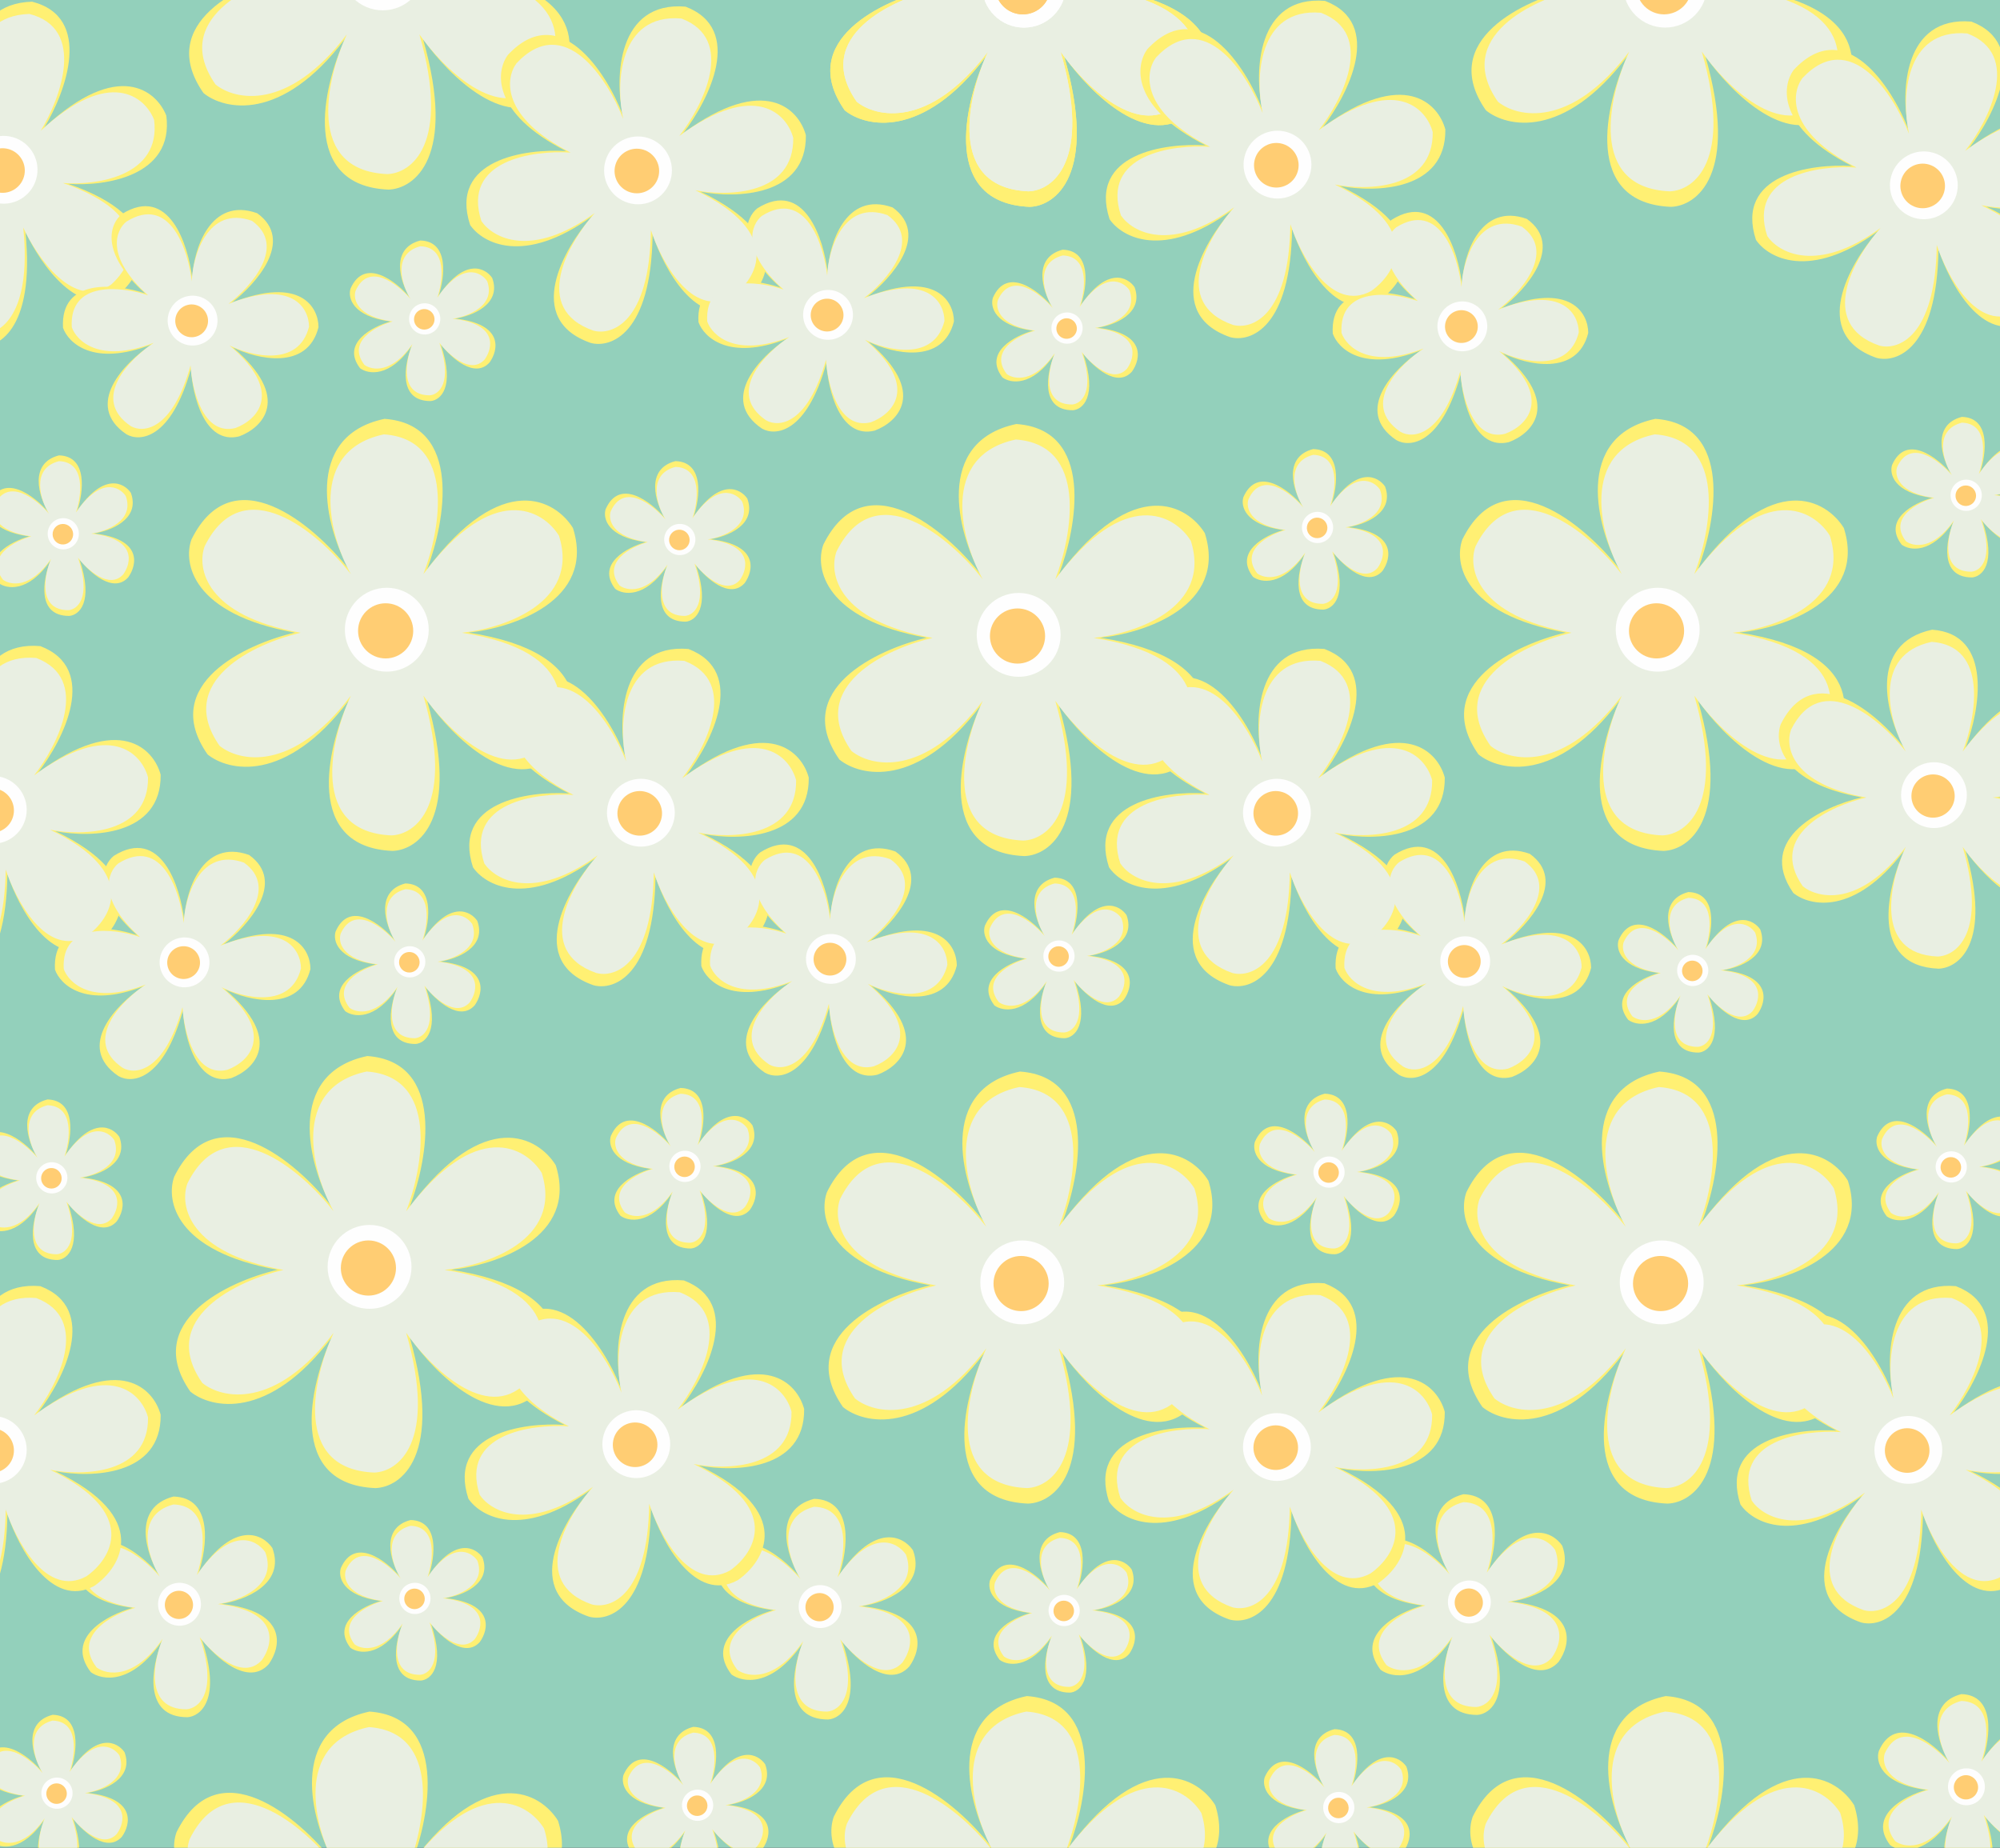 <svg xmlns="http://www.w3.org/2000/svg" width="3481" height="3216" fill="none" viewBox="0 0 3481 3216"><rect x="0" y="0" width="3481" height="3216" fill="#333333" stroke="none"/><g clip-path="url(#a)"><path fill="#93D0BB" d="M0 0h3481v3216H0z"/><path fill="#FFF073" d="M731.52 418.62c-53.04 13.72-34.73 72.61-18.66 98.47-24.12-27.98-78.44-70.1-102.77-14.74-4.77 15.37 2.48 48.33 69.66 57.22-31.65 8.88-86.55 37.6-52.97 81.4 13.88 10.3 51.29 16.9 89.9-39.1-12.96 32.14-24.57 96.36 32.66 96.17 16.59-1.25 43.4-22.68 17.92-98.44 17.41 22.56 58.77 60.4 84.88 31.2 15.42-21.57 25-67.01-60.09-76.3 28.63-4.26 81.63-24.4 64.63-70.73-11.97-17.6-47.38-36.02-93.25 31.04 10.5-31.53 18.83-94.9-31.91-96.2m444 384.01c-53.04 13.72-34.73 72.61-18.66 98.47-24.12-27.98-78.44-70.1-102.77-14.74-4.77 15.37 2.48 48.33 69.66 57.22-31.65 8.88-86.55 37.6-52.97 81.39 13.88 10.31 51.29 16.92 89.9-39.08-12.96 32.13-24.57 96.35 32.66 96.16 16.59-1.25 43.39-22.68 17.92-98.44 17.41 22.56 58.77 60.4 84.88 31.2 15.42-21.57 24.99-67.01-60.09-76.3 28.63-4.26 81.63-24.4 64.63-70.73-11.97-17.6-47.38-36.02-93.25 31.04 10.51-31.53 18.83-94.9-31.91-96.2m674-367.99c-53.04 13.72-34.73 72.61-18.66 98.47-24.12-27.98-78.44-70.1-102.77-14.74-4.77 15.37 2.48 48.33 69.66 57.22-31.65 8.88-86.55 37.6-52.97 81.4 13.88 10.3 51.29 16.9 89.9-39.1-12.96 32.14-24.57 96.36 32.66 96.17 16.59-1.25 43.39-22.68 17.92-98.44 17.41 22.56 58.77 60.4 84.88 31.2 15.42-21.57 24.99-67.01-60.09-76.3 28.63-4.26 81.63-24.4 64.63-70.73-11.97-17.6-47.38-36.02-93.25 31.04 10.51-31.53 18.83-94.9-31.91-96.2m436 347.01c-53.04 13.72-34.73 72.61-18.66 98.47-24.12-27.98-78.44-70.1-102.77-14.74-4.77 15.37 2.48 48.33 69.66 57.22-31.65 8.88-86.55 37.6-52.97 81.39 13.88 10.31 51.29 16.92 89.9-39.08-12.96 32.13-24.57 96.35 32.66 96.16 16.59-1.25 43.39-22.68 17.92-98.44 17.41 22.56 58.77 60.4 84.88 31.2 15.42-21.57 24.99-67.01-60.09-76.3 28.63-4.26 81.63-24.4 64.63-70.73-11.97-17.6-47.38-36.02-93.25 31.04 10.51-31.53 18.83-94.9-31.91-96.2m-1580 756.01c-53.04 13.72-34.73 72.61-18.66 98.47-24.12-27.98-78.44-70.1-102.77-14.74-4.77 15.37 2.48 48.33 69.66 57.22-31.65 8.88-86.55 37.59-52.97 81.39 13.88 10.31 51.29 16.92 89.9-39.08-12.96 32.13-24.57 96.35 32.66 96.16 16.59-1.25 43.4-22.68 17.92-98.44 17.41 22.56 58.77 60.4 84.88 31.2 15.42-21.57 25-67.01-60.09-76.29 28.63-4.27 81.63-24.4 64.63-70.74-11.97-17.59-47.38-36.02-93.25 31.04 10.5-31.53 18.83-94.9-31.91-96.19m479 356c-53.04 13.72-34.73 72.61-18.66 98.47-24.12-27.98-78.44-70.1-102.77-14.74-4.77 15.37 2.48 48.33 69.66 57.22-31.65 8.88-86.55 37.59-52.97 81.39 13.88 10.31 51.29 16.92 89.9-39.08-12.96 32.13-24.57 96.35 32.66 96.16 16.59-1.25 43.39-22.68 17.92-98.44 17.41 22.56 58.77 60.4 84.88 31.2 15.42-21.57 24.99-67.01-60.09-76.29 28.63-4.27 81.63-24.4 64.63-70.74-11.97-17.59-47.38-36.02-93.25 31.04 10.51-31.53 18.83-94.9-31.91-96.19m651-366c-53.04 13.72-34.73 72.61-18.66 98.47-24.12-27.98-78.44-70.1-102.77-14.74-4.77 15.37 2.48 48.33 69.66 57.22-31.65 8.88-86.55 37.59-52.97 81.39 13.88 10.31 51.29 16.92 89.9-39.08-12.96 32.13-24.57 96.35 32.66 96.16 16.59-1.25 43.39-22.68 17.92-98.44 17.41 22.56 58.77 60.4 84.88 31.2 15.42-21.57 24.99-67.01-60.09-76.29 28.63-4.27 81.63-24.4 64.63-70.74-11.97-17.59-47.38-36.02-93.25 31.04 10.51-31.53 18.83-94.9-31.91-96.19m470 376c-53.04 13.72-34.73 72.61-18.66 98.47-24.12-27.98-78.44-70.1-102.77-14.74-4.77 15.37 2.48 48.33 69.66 57.22-31.65 8.88-86.55 37.59-52.97 81.39 13.88 10.31 51.29 16.92 89.9-39.08-12.96 32.13-24.57 96.35 32.66 96.16 16.59-1.25 43.39-22.68 17.92-98.44 17.41 22.56 58.77 60.4 84.88 31.2 15.42-21.57 24.99-67.01-60.09-76.29 28.63-4.27 81.63-24.4 64.63-70.74-11.97-17.59-47.38-36.02-93.25 31.04 10.51-31.53 18.83-94.9-31.91-96.19m633-351c-53.04 13.72-34.73 72.61-18.66 98.47-24.12-27.98-78.44-70.1-102.77-14.74-4.77 15.37 2.48 48.33 69.66 57.22-31.65 8.88-86.55 37.59-52.97 81.39 13.88 10.31 51.29 16.92 89.9-39.08-12.96 32.13-24.57 96.35 32.66 96.16 16.59-1.25 43.39-22.68 17.92-98.44 17.41 22.56 58.77 60.4 84.88 31.2 15.42-21.57 24.99-67.01-60.09-76.29 28.63-4.27 81.63-24.4 64.63-70.74-11.97-17.59-47.38-36.02-93.25 31.04 10.51-31.53 18.83-94.9-31.91-96.19m476-827c-53.04 13.72-34.73 72.61-18.66 98.47-24.12-27.98-78.44-70.1-102.77-14.74-4.77 15.37 2.48 48.33 69.66 57.22-31.65 8.88-86.55 37.6-52.97 81.4 13.88 10.3 51.29 16.9 89.9-39.1-12.96 32.14-24.57 96.36 32.66 96.17 16.59-1.25 43.39-22.68 17.92-98.44 17.41 22.56 58.77 60.4 84.88 31.2 15.42-21.57 24.99-67.01-60.09-76.3 28.63-4.26 81.63-24.4 64.63-70.73-11.97-17.6-47.38-36.02-93.25 31.04 10.51-31.53 18.83-94.9-31.91-96.2m-26 1169.01c-53.04 13.72-34.73 72.61-18.66 98.47-24.12-27.98-78.44-70.1-102.77-14.74-4.77 15.37 2.48 48.33 69.66 57.22-31.65 8.88-86.55 37.59-52.97 81.39 13.88 10.31 51.29 16.92 89.9-39.08-12.96 32.13-24.57 96.35 32.66 96.16 16.59-1.25 43.39-22.68 17.92-98.44 17.41 22.56 58.77 60.4 84.88 31.2 15.42-21.57 24.99-67.01-60.09-76.29 28.63-4.27 81.63-24.4 64.63-70.74-11.97-17.59-47.38-36.02-93.25 31.04 10.51-31.53 18.83-94.9-31.91-96.19m-3306 19c-53.04 13.72-34.73 72.61-18.66 98.47-24.12-27.98-78.44-70.1-102.77-14.74-4.77 15.37 2.48 48.33 69.66 57.22-31.65 8.88-86.55 37.59-52.97 81.39 13.88 10.31 51.29 16.92 89.9-39.08-12.96 32.13-24.57 96.35 32.66 96.16 16.59-1.25 43.4-22.68 17.92-98.44 17.41 22.56 58.77 60.4 84.87 31.2 15.43-21.57 25-67.01-60.08-76.29 28.63-4.27 81.63-24.4 64.63-70.74-11.97-17.59-47.38-36.02-93.25 31.04 10.5-31.53 18.83-94.9-31.91-96.19m20-1121c-53.04 13.72-34.73 72.61-18.66 98.47-24.12-27.98-78.44-70.1-102.77-14.74-4.77 15.37 2.48 48.33 69.66 57.22-31.65 8.88-86.55 37.6-52.97 81.39 13.88 10.31 51.29 16.92 89.9-39.08-12.96 32.13-24.57 96.35 32.66 96.16 16.59-1.25 43.4-22.68 17.92-98.44 17.41 22.56 58.77 60.4 84.88 31.2 15.42-21.57 25-67.01-60.09-76.3 28.63-4.26 81.63-24.4 64.63-70.73-11.97-17.6-47.38-36.02-93.25 31.04 10.5-31.53 18.83-94.9-31.91-96.2m1742 1874.01c-53.04 13.72-34.73 72.61-18.66 98.47-24.12-27.98-78.44-70.1-102.77-14.74-4.77 15.37 2.48 48.33 69.66 57.22-31.65 8.88-86.55 37.59-52.97 81.39 13.88 10.31 51.29 16.92 89.9-39.08-12.96 32.13-24.57 96.35 32.66 96.16 16.59-1.25 43.39-22.68 17.92-98.44 17.41 22.56 58.77 60.4 84.88 31.2 15.42-21.57 24.99-67.01-60.09-76.29 28.63-4.27 81.63-24.4 64.63-70.74-11.97-17.59-47.38-36.02-93.25 31.04 10.51-31.53 18.83-94.9-31.91-96.19m-1130-21c-53.04 13.72-34.73 72.61-18.66 98.47-24.12-27.98-78.44-70.1-102.77-14.74-4.77 15.37 2.48 48.33 69.66 57.22-31.65 8.88-86.55 37.59-52.97 81.39 13.88 10.31 51.29 16.92 89.9-39.08-12.96 32.13-24.57 96.35 32.66 96.16 16.59-1.25 43.4-22.68 17.92-98.44 17.41 22.56 58.77 60.4 84.88 31.2 15.42-21.57 25-67.01-60.09-76.29 28.63-4.27 81.63-24.4 64.63-70.74-11.97-17.59-47.38-36.02-93.25 31.04 10.5-31.53 18.83-94.9-31.91-96.19m-623 339c-53.04 13.72-34.73 72.61-18.66 98.47-24.12-27.98-78.44-70.1-102.77-14.74-4.77 15.37 2.48 48.33 69.66 57.22-31.65 8.88-86.55 37.59-52.97 81.39 13.88 10.31 51.29 16.92 89.9-39.08-12.96 32.13-24.57 96.35 32.66 96.16 16.59-1.25 43.4-22.68 17.92-98.44 17.41 22.56 58.77 60.4 84.87 31.2 15.43-21.57 25-67.01-60.08-76.29 28.63-4.27 81.63-24.4 64.63-70.74-11.97-17.59-47.38-36.02-93.25 31.04 10.5-31.53 18.83-94.9-31.91-96.19m1115 21c-53.04 13.72-34.73 72.61-18.66 98.47-24.12-27.98-78.44-70.1-102.77-14.74-4.77 15.37 2.48 48.33 69.66 57.22-31.65 8.88-86.55 37.59-52.97 81.39 13.88 10.31 51.29 16.92 89.9-39.08-12.96 32.13-24.57 96.35 32.66 96.16 16.59-1.25 43.39-22.68 17.92-98.44 17.41 22.56 58.77 60.4 84.88 31.2 15.42-21.57 24.99-67.01-60.09-76.29 28.63-4.27 81.63-24.4 64.63-70.74-11.97-17.59-47.38-36.02-93.25 31.04 10.51-31.53 18.83-94.9-31.91-96.19m1116 4c-53.04 13.72-34.73 72.61-18.66 98.47-24.12-27.98-78.44-70.1-102.77-14.74-4.77 15.37 2.48 48.33 69.66 57.22-31.65 8.88-86.55 37.59-52.97 81.39 13.88 10.31 51.29 16.92 89.9-39.08-12.96 32.13-24.57 96.35 32.66 96.16 16.59-1.25 43.39-22.68 17.92-98.44 17.41 22.56 58.77 60.4 84.88 31.2 15.42-21.57 24.99-67.01-60.09-76.29 28.63-4.27 81.63-24.4 64.63-70.74-11.97-17.59-47.38-36.02-93.25 31.04 10.51-31.53 18.83-94.9-31.91-96.19m1091.03-60.98c-62.7 16.22-41.06 85.84-22.06 116.41-28.51-33.07-92.72-82.86-121.48-17.43-5.65 18.17 2.93 57.14 82.34 67.65-37.41 10.5-102.31 44.44-62.62 96.21 16.41 12.18 60.64 20 106.28-46.2-15.32 37.99-29.04 113.91 38.61 113.67 19.61-1.47 51.3-26.8 21.18-116.37 20.59 26.68 69.47 71.41 100.34 36.89 18.23-25.49 29.55-79.22-71.03-90.19 33.84-5.05 96.49-28.84 76.4-83.62-14.15-20.8-56.01-42.58-110.23 36.69 12.41-37.27 22.25-112.19-37.73-113.71m-1996.64-339.92c-72.91 18.86-47.74 99.82-25.65 135.36-33.15-38.46-107.81-96.35-141.26-20.26-6.56 21.12 3.4 66.43 95.75 78.66-43.5 12.21-118.97 51.67-72.82 111.88 19.08 14.16 70.51 23.25 123.59-53.73-17.82 44.17-33.78 132.45 44.89 132.18 22.8-1.71 59.65-31.17 24.63-135.31 23.94 31.02 80.78 83.02 116.67 42.88 21.2-29.64 34.37-92.11-82.59-104.86 39.35-5.88 112.2-33.54 88.84-97.24-16.45-24.18-65.13-49.51-128.18 42.67 14.44-43.34 25.88-130.46-43.87-132.23m-1115-4c-72.9 18.86-47.74 99.82-25.65 135.36-33.15-38.46-107.81-96.35-141.26-20.26-6.56 21.12 3.4 66.43 95.75 78.66-43.5 12.21-118.97 51.67-72.82 111.88 19.08 14.16 70.51 23.25 123.59-53.73-17.82 44.17-33.78 132.45 44.89 132.18 22.8-1.71 59.65-31.17 24.63-135.31 23.94 31.02 80.78 83.02 116.67 42.88 21.2-29.64 34.37-92.11-82.59-104.86 39.35-5.88 112.2-33.54 88.84-97.24-16.45-24.18-65.13-49.51-128.18 42.67 14.44-43.34 25.88-130.46-43.87-132.23m2245-4c-72.91 18.86-47.74 99.82-25.65 135.36-33.15-38.46-107.81-96.35-141.26-20.26-6.56 21.12 3.4 66.43 95.75 78.66-43.5 12.21-118.97 51.67-72.82 111.88 19.08 14.16 70.51 23.25 123.59-53.73-17.82 44.17-33.78 132.45 44.89 132.18 22.8-1.71 59.65-31.17 24.63-135.31 23.94 31.02 80.78 83.02 116.67 42.88 21.2-29.64 34.37-92.11-82.59-104.86 39.35-5.88 112.2-33.54 88.84-97.24-16.45-24.18-65.13-49.51-128.18 42.67 14.44-43.34 25.88-130.46-43.87-132.23M55.87 2.95C-63.07 6.42-52.7 139.97-31.15 202.48c-37.58-70.88-132.28-186.28-210.52-80.8-17.52 30.25-18.06 103.55 119.9 154.79-71.3 3.54-201.4 37.85-151.43 146.8 24.42 28.52 100.46 60.56 209.25-39.4-42.95 61.8-98.52 192.2 22.77 219.39 35.72 5.36 102.83-27.09 85.43-199.82 25.99 56.19 95.31 156.26 164.69 107.02C252 472.23 294.2 380.6 118.5 319.92c62.68 4.76 184.62-12.3 170.98-118.62-16.86-43.03-82.96-99.13-212.44 20.74 37.45-61.7 85.64-191.89-21.18-219.1"/><path fill="#E9EFE2" d="M731.6 428.68c-49.27 12.73-32.27 67.4-17.34 91.4-22.4-25.97-72.85-65.06-95.45-13.68-4.43 14.26 2.3 44.86 64.7 53.11-29.4 8.24-80.39 34.9-49.2 75.55 12.89 9.56 47.64 15.7 83.5-36.28-12.04 29.82-22.82 89.43 30.33 89.25 15.4-1.16 40.3-21.05 16.64-91.37 16.18 20.94 54.59 56.06 78.84 28.96 14.32-20.02 23.22-62.2-55.8-70.81 26.58-3.97 75.8-22.65 60.02-65.66-11.12-16.33-44-33.43-86.6 28.8 9.75-29.26 17.48-88.08-29.64-89.28m443.99 384.01c-49.26 12.73-32.26 67.4-17.33 91.4-22.4-25.97-72.85-65.06-95.45-13.68-4.43 14.26 2.3 44.86 64.7 53.11-29.4 8.24-80.39 34.9-49.2 75.55 12.89 9.56 47.64 15.69 83.5-36.28-12.04 29.82-22.82 89.43 30.33 89.25 15.41-1.16 40.3-21.05 16.64-91.37 16.18 20.94 54.59 56.06 78.84 28.95 14.32-20.01 23.22-62.2-55.81-70.8 26.59-3.97 75.82-22.65 60.03-65.66-11.12-16.33-44.01-33.43-86.61 28.8 9.76-29.25 17.49-88.08-29.64-89.28m674-367.99c-49.26 12.73-32.26 67.4-17.33 91.4-22.4-25.97-72.85-65.06-95.45-13.68-4.43 14.26 2.3 44.86 64.7 53.11-29.4 8.24-80.39 34.9-49.2 75.55 12.89 9.56 47.64 15.7 83.5-36.28-12.04 29.82-22.82 89.43 30.33 89.25 15.41-1.16 40.3-21.05 16.64-91.37 16.18 20.94 54.59 56.06 78.84 28.96 14.32-20.02 23.22-62.2-55.81-70.81 26.59-3.97 75.82-22.65 60.03-65.66-11.12-16.33-44.01-33.43-86.61 28.8 9.76-29.26 17.49-88.08-29.64-89.28m436 347.01c-49.26 12.73-32.26 67.4-17.33 91.4-22.4-25.97-72.85-65.06-95.45-13.68-4.43 14.26 2.3 44.86 64.7 53.11-29.4 8.24-80.39 34.9-49.2 75.55 12.89 9.56 47.64 15.69 83.5-36.28-12.04 29.82-22.82 89.43 30.33 89.25 15.41-1.16 40.3-21.05 16.64-91.37 16.18 20.94 54.59 56.06 78.84 28.96 14.32-20.02 23.22-62.2-55.81-70.81 26.59-3.97 75.82-22.65 60.03-65.66-11.12-16.33-44.01-33.43-86.61 28.8 9.76-29.25 17.49-88.08-29.64-89.28M705.6 1547.68c-49.27 12.73-32.27 67.4-17.34 91.4-22.4-25.97-72.85-65.06-95.45-13.68-4.43 14.26 2.3 44.86 64.7 53.11-29.4 8.24-80.39 34.89-49.2 75.55 12.89 9.56 47.64 15.69 83.5-36.28-12.04 29.82-22.82 89.43 30.33 89.25 15.4-1.16 40.3-21.05 16.64-91.37 16.18 20.94 54.59 56.06 78.84 28.95 14.32-20.01 23.22-62.19-55.8-70.8 26.58-3.97 75.8-22.65 60.02-65.66-11.12-16.33-44-33.43-86.6 28.81 9.75-29.27 17.48-88.09-29.64-89.28m478.99 356c-49.26 12.73-32.26 67.4-17.33 91.4-22.4-25.97-72.85-65.06-95.45-13.68-4.43 14.26 2.3 44.86 64.7 53.11-29.4 8.24-80.39 34.89-49.2 75.55 12.89 9.56 47.64 15.69 83.5-36.28-12.04 29.82-22.82 89.43 30.33 89.25 15.41-1.16 40.3-21.05 16.64-91.37 16.18 20.94 54.59 56.06 78.84 28.95 14.32-20.01 23.22-62.19-55.81-70.8 26.59-3.97 75.82-22.65 60.03-65.66-11.12-16.33-44.01-33.43-86.61 28.81 9.76-29.27 17.49-88.09-29.64-89.28m651-366c-49.26 12.73-32.26 67.4-17.33 91.4-22.4-25.97-72.85-65.06-95.45-13.68-4.43 14.26 2.3 44.86 64.7 53.11-29.4 8.24-80.39 34.89-49.2 75.55 12.89 9.56 47.64 15.69 83.5-36.28-12.04 29.82-22.82 89.43 30.33 89.25 15.41-1.16 40.3-21.05 16.64-91.37 16.18 20.94 54.59 56.06 78.84 28.95 14.32-20.01 23.22-62.19-55.81-70.8 26.59-3.97 75.82-22.65 60.03-65.66-11.12-16.33-44.01-33.43-86.61 28.81 9.76-29.27 17.49-88.09-29.64-89.28m470 376c-49.26 12.73-32.26 67.4-17.33 91.4-22.4-25.97-72.85-65.06-95.45-13.68-4.43 14.26 2.3 44.86 64.7 53.11-29.4 8.24-80.39 34.89-49.2 75.55 12.89 9.56 47.64 15.69 83.5-36.28-12.04 29.82-22.82 89.43 30.33 89.25 15.41-1.16 40.3-21.05 16.64-91.37 16.18 20.94 54.59 56.06 78.84 28.95 14.32-20.01 23.22-62.19-55.81-70.8 26.59-3.97 75.82-22.65 60.03-65.66-11.12-16.33-44.01-33.43-86.61 28.81 9.76-29.27 17.49-88.09-29.64-89.28m633-351c-49.26 12.73-32.26 67.4-17.33 91.4-22.4-25.97-72.85-65.06-95.45-13.68-4.43 14.26 2.3 44.86 64.7 53.11-29.4 8.24-80.39 34.89-49.2 75.55 12.89 9.56 47.64 15.69 83.5-36.28-12.04 29.82-22.82 89.43 30.33 89.25 15.41-1.16 40.3-21.05 16.64-91.37 16.18 20.94 54.59 56.06 78.84 28.95 14.32-20.01 23.22-62.19-55.81-70.8 26.59-3.97 75.82-22.65 60.03-65.66-11.12-16.33-44.01-33.43-86.61 28.81 9.76-29.27 17.49-88.09-29.64-89.28m476-827c-49.26 12.73-32.26 67.4-17.33 91.4-22.4-25.97-72.85-65.06-95.45-13.68-4.43 14.26 2.3 44.86 64.7 53.11-29.4 8.24-80.39 34.9-49.2 75.55 12.89 9.56 47.64 15.7 83.5-36.28-12.04 29.82-22.82 89.43 30.33 89.25 15.41-1.16 40.3-21.05 16.64-91.37 16.18 20.94 54.59 56.06 78.84 28.96 14.32-20.02 23.22-62.2-55.81-70.81 26.59-3.97 75.82-22.65 60.03-65.66-11.12-16.33-44.01-33.43-86.61 28.8 9.76-29.25 17.49-88.08-29.64-89.28m-26 1169.01c-49.26 12.73-32.26 67.4-17.33 91.4-22.4-25.97-72.85-65.06-95.45-13.68-4.43 14.26 2.3 44.86 64.7 53.11-29.4 8.24-80.39 34.89-49.2 75.55 12.89 9.56 47.64 15.69 83.5-36.28-12.04 29.82-22.82 89.43 30.33 89.25 15.41-1.16 40.3-21.05 16.64-91.37 16.18 20.94 54.59 56.06 78.84 28.95 14.32-20.01 23.22-62.19-55.81-70.8 26.59-3.97 75.82-22.65 60.03-65.66-11.12-16.33-44.01-33.43-86.61 28.81 9.76-29.27 17.49-88.09-29.64-89.28m-3305.99 19c-49.27 12.73-32.27 67.4-17.34 91.4-22.4-25.97-72.85-65.06-95.45-13.68-4.43 14.26 2.3 44.86 64.7 53.11-29.4 8.24-80.39 34.89-49.2 75.55 12.89 9.56 47.64 15.69 83.5-36.28-12.04 29.82-22.82 89.43 30.33 89.25 15.4-1.16 40.3-21.05 16.64-91.37 16.18 20.94 54.59 56.06 78.84 28.95 14.32-20.01 23.22-62.19-55.8-70.8 26.58-3.97 75.8-22.65 60.02-65.66-11.12-16.33-44-33.43-86.6 28.81 9.75-29.27 17.48-88.09-29.65-89.28m20.01-1121c-49.27 12.73-32.27 67.4-17.34 91.4-22.4-25.97-72.85-65.06-95.45-13.68-4.43 14.26 2.3 44.86 64.7 53.11-29.4 8.24-80.39 34.9-49.2 75.55 12.89 9.56 47.64 15.69 83.5-36.28-12.04 29.82-22.82 89.43 30.33 89.25 15.4-1.16 40.3-21.05 16.64-91.37 16.18 20.94 54.59 56.06 78.84 28.96 14.32-20.02 23.22-62.2-55.8-70.81 26.58-3.97 75.8-22.65 60.02-65.66-11.12-16.33-44-33.43-86.6 28.8 9.75-29.25 17.48-88.08-29.65-89.28m1742 1874.01c-49.26 12.73-32.26 67.4-17.33 91.4-22.4-25.97-72.85-65.06-95.45-13.68-4.43 14.26 2.3 44.86 64.7 53.11-29.4 8.24-80.39 34.89-49.2 75.55 12.89 9.56 47.64 15.69 83.5-36.28-12.04 29.82-22.82 89.43 30.33 89.25 15.41-1.16 40.3-21.05 16.64-91.37 16.18 20.94 54.59 56.06 78.84 28.95 14.32-20.01 23.22-62.19-55.81-70.8 26.59-3.97 75.82-22.65 60.03-65.66-11.12-16.33-44.01-33.43-86.61 28.81 9.76-29.27 17.49-88.09-29.64-89.28m-1129.99-21c-49.27 12.73-32.27 67.4-17.34 91.4-22.4-25.97-72.85-65.06-95.45-13.68-4.43 14.26 2.3 44.86 64.7 53.11-29.4 8.24-80.39 34.89-49.2 75.55 12.89 9.56 47.64 15.69 83.5-36.28-12.04 29.82-22.82 89.43 30.33 89.25 15.4-1.16 40.3-21.05 16.64-91.37 16.18 20.94 54.59 56.06 78.84 28.95 14.32-20.01 23.22-62.19-55.8-70.8 26.58-3.97 75.8-22.65 60.02-65.66-11.12-16.33-44-33.43-86.6 28.81 9.75-29.27 17.48-88.09-29.64-89.28m-623 339c-49.27 12.73-32.27 67.4-17.34 91.4-22.4-25.97-72.85-65.06-95.45-13.68-4.43 14.26 2.3 44.86 64.7 53.11-29.4 8.24-80.39 34.89-49.2 75.55 12.89 9.56 47.64 15.69 83.5-36.28-12.04 29.82-22.82 89.43 30.33 89.25 15.4-1.16 40.3-21.05 16.64-91.37 16.18 20.94 54.59 56.06 78.84 28.95 14.32-20.01 23.22-62.19-55.8-70.8 26.58-3.97 75.8-22.65 60.02-65.66-11.12-16.33-44-33.43-86.6 28.81 9.75-29.27 17.48-88.09-29.65-89.28m1115 21c-49.26 12.73-32.26 67.4-17.33 91.4-22.4-25.97-72.85-65.06-95.45-13.68-4.43 14.26 2.3 44.86 64.7 53.11-29.4 8.24-80.39 34.89-49.2 75.55 12.89 9.56 47.64 15.69 83.5-36.28-12.04 29.82-22.82 89.43 30.33 89.25 15.41-1.16 40.3-21.05 16.64-91.37 16.18 20.94 54.59 56.06 78.84 28.95 14.32-20.01 23.22-62.19-55.81-70.8 26.59-3.97 75.82-22.65 60.03-65.66-11.12-16.33-44.01-33.43-86.61 28.81 9.76-29.27 17.49-88.09-29.64-89.28m2207.05-55.15c-58.24 15.06-38.14 79.68-20.49 108.05-26.48-30.7-86.12-76.91-112.84-16.17-5.24 16.86 2.72 53.03 76.48 62.79-34.75 9.74-95.02 41.25-58.16 89.3 15.24 11.31 56.32 18.56 98.71-42.88-14.23 35.26-26.98 105.72 35.86 105.5 18.21-1.36 47.64-24.88 19.67-108.01 19.12 24.76 64.53 66.27 93.19 34.23 16.94-23.66 27.45-73.53-65.96-83.71 31.43-4.68 89.62-26.77 70.96-77.61-13.14-19.31-52.02-39.52-102.38 34.06 11.53-34.6 20.67-104.14-35.04-105.55m-1091.05 59.15c-49.26 12.73-32.26 67.4-17.33 91.4-22.4-25.97-72.85-65.06-95.45-13.68-4.43 14.26 2.3 44.86 64.7 53.11-29.4 8.24-80.39 34.89-49.2 75.55 12.89 9.56 47.64 15.69 83.5-36.28-12.04 29.82-22.82 89.43 30.33 89.25 15.41-1.16 40.3-21.05 16.64-91.37 16.18 20.94 54.59 56.06 78.84 28.95 14.32-20.01 23.22-62.19-55.81-70.8 26.59-3.97 75.82-22.65 60.03-65.66-11.12-16.33-44.01-33.43-86.61 28.81 9.76-29.27 17.49-88.09-29.64-89.28m-905.57-397.13c-67.72 17.5-44.35 92.65-23.83 125.64-30.79-35.7-100.14-89.43-131.21-18.81-6.09 19.61 3.17 61.67 88.93 73.01-40.4 11.34-110.49 47.97-67.63 103.85 17.72 13.15 65.49 21.58 114.79-49.87-16.55 41-31.38 122.94 41.69 122.68 21.18-1.58 55.4-28.93 22.88-125.59 22.23 28.79 75.03 77.06 108.36 39.8 19.69-27.51 31.92-85.5-76.7-97.33 36.54-5.46 104.21-31.14 82.51-90.26-15.28-22.45-60.49-45.95-119.05 39.61 13.41-40.23 24.03-121.09-40.74-122.73m-1115-4c-67.72 17.5-44.35 92.65-23.83 125.64-30.8-35.7-100.14-89.43-131.2-18.81-6.1 19.61 3.16 61.67 88.92 73.01-40.4 11.34-110.5 47.97-67.63 103.85 17.72 13.15 65.49 21.58 114.79-49.87-16.55 41-31.38 122.94 41.69 122.68 21.18-1.58 55.4-28.93 22.88-125.59 22.23 28.79 75.03 77.06 108.36 39.8 19.7-27.51 31.92-85.5-76.7-97.33 36.54-5.46 104.2-31.14 82.51-90.26-15.28-22.45-60.5-45.95-119.05 39.61 13.4-40.23 24.03-121.09-40.74-122.73m2245-4c-67.72 17.5-44.35 92.65-23.83 125.64-30.79-35.7-100.14-89.43-131.21-18.81-6.09 19.61 3.17 61.67 88.93 73.01-40.4 11.34-110.49 47.97-67.63 103.85 17.72 13.15 65.49 21.58 114.79-49.87-16.55 41-31.38 122.94 41.69 122.68 21.18-1.58 55.4-28.93 22.88-125.59 22.23 28.79 75.03 77.06 108.36 39.8 19.69-27.51 31.92-85.5-76.7-97.33 36.54-5.46 104.21-31.14 82.51-90.26-15.28-22.45-60.49-45.95-119.05 39.61 13.41-40.23 24.03-121.09-40.74-122.73M51.18 24.28C-59.3 27.5-49.66 151.46-29.62 209.48c-34.91-65.8-122.88-172.92-195.53-75.02-16.27 28.08-16.77 96.11 111.38 143.69-66.23 3.28-187.06 35.12-140.64 136.25 22.69 26.47 93.32 56.22 194.34-36.55-39.88 57.36-91.48 178.39 21.17 203.64 33.18 4.98 95.5-25.13 79.32-185.47 24.15 52.16 88.55 145.05 152.98 99.35 39.99-35.47 79.17-120.5-84.01-176.86 58.21 4.42 171.47-11.4 158.79-110.09-15.67-39.94-77.07-92.03-197.3 19.23 34.77-57.26 79.51-178.1-19.7-203.37"/><circle cx="739.16" cy="555.03" r="27.17" fill="#FEFEFE" transform="rotate(-2.58 739.16 555.03)"/><circle cx="1183.16" cy="939.03" r="27.17" fill="#FEFEFE" transform="rotate(-2.58 1183.16 939.03)"/><circle cx="1857.16" cy="571.03" r="27.17" fill="#FEFEFE" transform="rotate(-2.58 1857.16 571.03)"/><circle cx="2293.16" cy="918.03" r="27.17" fill="#FEFEFE" transform="rotate(-2.58 2293.16 918.03)"/><circle cx="713.16" cy="1674.03" r="27.17" fill="#FEFEFE" transform="rotate(-2.58 713.16 1674.03)"/><circle cx="1192.16" cy="2030.03" r="27.17" fill="#FEFEFE" transform="rotate(-2.58 1192.16 2030.03)"/><circle cx="1843.16" cy="1664.03" r="27.17" fill="#FEFEFE" transform="rotate(-2.58 1843.16 1664.03)"/><circle cx="2313.16" cy="2040.03" r="27.17" fill="#FEFEFE" transform="rotate(-2.58 2313.16 2040.03)"/><circle cx="2946.16" cy="1689.03" r="27.17" fill="#FEFEFE" transform="rotate(-2.58 2946.16 1689.03)"/><circle cx="3422.16" cy="862.03" r="27.17" fill="#FEFEFE" transform="rotate(-2.58 3422.16 862.03)"/><circle cx="3396.16" cy="2031.03" r="27.17" fill="#FEFEFE" transform="rotate(-2.58 3396.16 2031.03)"/><circle cx="90.16" cy="2050.03" r="27.17" fill="#FEFEFE" transform="rotate(-2.58 90.16 2050.03)"/><circle cx="110.16" cy="929.03" r="27.17" fill="#FEFEFE" transform="rotate(-2.58 110.16 929.03)"/><circle cx="1852.16" cy="2803.03" r="27.17" fill="#FEFEFE" transform="rotate(-2.58 1852.16 2803.03)"/><circle cx="722.16" cy="2782.03" r="27.17" fill="#FEFEFE" transform="rotate(-2.58 722.16 2782.03)"/><circle cx="99.16" cy="3121.03" r="27.17" fill="#FEFEFE" transform="rotate(-2.58 99.16 3121.03)"/><circle cx="3422.59" cy="3109.9" r="32.12" fill="#FEFEFE" transform="rotate(-2.58 3422.59 3109.9)"/><circle cx="1214.16" cy="3142.03" r="27.17" fill="#FEFEFE" transform="rotate(-2.58 1214.16 3142.03)"/><circle cx="2330.16" cy="3146.03" r="27.17" fill="#FEFEFE" transform="rotate(-2.58 2330.16 3146.03)"/><circle cx="1427.42" cy="2796.24" r="37.35" fill="#FEFEFE" transform="rotate(-2.58 1427.42 2796.24)"/><circle cx="312.42" cy="2792.24" r="37.35" fill="#FEFEFE" transform="rotate(-2.58 312.42 2792.24)"/><circle cx="2557.42" cy="2788.24" r="37.35" fill="#FEFEFE" transform="rotate(-2.58 2557.42 2788.24)"/><circle cx="6.25" cy="295.51" r="59.02" fill="#FEFEFE" transform="rotate(10.25 6.25 295.51)"/><circle cx="738.45" cy="555.81" r="17.87" fill="#FFCD73" transform="rotate(-2.58 738.45 555.8)"/><circle cx="1182.45" cy="939.81" r="17.87" fill="#FFCD73" transform="rotate(-2.58 1182.45 939.8)"/><circle cx="1856.45" cy="571.81" r="17.87" fill="#FFCD73" transform="rotate(-2.58 1856.45 571.8)"/><circle cx="2292.45" cy="918.81" r="17.87" fill="#FFCD73" transform="rotate(-2.58 2292.45 918.8)"/><circle cx="712.45" cy="1674.81" r="17.87" fill="#FFCD73" transform="rotate(-2.58 712.45 1674.81)"/><circle cx="1191.45" cy="2030.81" r="17.87" fill="#FFCD73" transform="rotate(-2.58 1191.45 2030.81)"/><circle cx="1842.45" cy="1664.81" r="17.87" fill="#FFCD73" transform="rotate(-2.58 1842.45 1664.81)"/><circle cx="2312.45" cy="2040.81" r="17.87" fill="#FFCD73" transform="rotate(-2.58 2312.45 2040.81)"/><circle cx="2945.45" cy="1689.81" r="17.87" fill="#FFCD73" transform="rotate(-2.58 2945.45 1689.81)"/><circle cx="3421.45" cy="862.81" r="17.87" fill="#FFCD73" transform="rotate(-2.58 3421.45 862.8)"/><circle cx="3395.45" cy="2031.81" r="17.87" fill="#FFCD73" transform="rotate(-2.58 3395.45 2031.81)"/><circle cx="89.45" cy="2050.81" r="17.87" fill="#FFCD73" transform="rotate(-2.58 89.45 2050.81)"/><circle cx="109.45" cy="929.81" r="17.87" fill="#FFCD73" transform="rotate(-2.58 109.45 929.8)"/><circle cx="1851.45" cy="2803.81" r="17.87" fill="#FFCD73" transform="rotate(-2.58 1851.45 2803.81)"/><circle cx="721.45" cy="2782.81" r="17.87" fill="#FFCD73" transform="rotate(-2.58 721.45 2782.81)"/><circle cx="3421.75" cy="3110.82" r="21.12" fill="#FFCD73" transform="rotate(-2.58 3421.75 3110.82)"/><circle cx="98.45" cy="3121.81" r="17.87" fill="#FFCD73" transform="rotate(-2.58 98.45 3121.81)"/><circle cx="1213.45" cy="3142.81" r="17.87" fill="#FFCD73" transform="rotate(-2.58 1213.45 3142.81)"/><circle cx="2329.45" cy="3146.81" r="17.87" fill="#FFCD73" transform="rotate(-2.58 2329.45 3146.81)"/><circle cx="1426.44" cy="2797.3" r="24.56" fill="#FFCD73" transform="rotate(-2.58 1426.44 2797.3)"/><circle cx="311.44" cy="2793.3" r="24.56" fill="#FFCD73" transform="rotate(-2.58 311.44 2793.3)"/><circle cx="2556.44" cy="2789.3" r="24.56" fill="#FFCD73" transform="rotate(-2.58 2556.44 2789.3)"/><circle cx="4.37" cy="296.82" r="38.81" fill="#FFCD73" transform="rotate(10.25 4.37 296.82)"/><path fill="#FFF073" d="M1778.22-392c-144 30.4-102 190.67-62 262-61.34-78-202-197.6-274-52-14.67 40.67.8 130 180 162-86 20-236.81 90.4-152.01 212 36.01 29.33 135.61 51.6 246.01-94-38.67 84.67-77.61 255.6 75.99 262 44.67-1.33 119.2-55.6 60-262 44 62.67 150.4 169.2 224 94 44-56 75.2-176.8-152-212 77.34-8 222-55.6 182-182-30-48.67-122.8-102.4-254 72 32-83.33 62.01-252.4-73.99-262m1116 0c-144 30.4-102 190.67-62 262-61.34-78-202-197.6-274-52-14.67 40.67.8 130 180 162-86 20-236.81 90.4-152.01 212 36.01 29.33 135.61 51.6 246.01-94-38.67 84.67-77.61 255.6 75.99 262 44.67-1.33 119.2-55.6 60-262 44 62.67 150.4 169.2 224 94 44-56 75.2-176.8-152-212 77.34-8 222-55.6 182-182-30-48.67-122.8-102.4-254 72 32-83.33 62.01-252.4-73.99-262m-2232-30c-144 30.4-102 190.67-62 262-61.34-78-202-197.6-274-52-14.67 40.67.8 130 180 162-86 20-236.8 90.4-152 212 36 29.33 135.6 51.6 246-94-38.67 84.67-77.6 255.6 76 262 44.66-1.33 119.2-55.6 60-262 44 62.67 150.4 169.2 224 94 43.99-56 75.19-176.8-152-212 77.33-8 221.99-55.6 182-182-30-48.67-122.8-102.4-254 72 32-83.33 62-252.4-74-262"/><path fill="#FFF073" d="M1778.22-392c-144 30.4-102 190.67-62 262-61.34-78-202-197.6-274-52-14.67 40.67.8 130 180 162-86 20-236.81 90.4-152.01 212 36.01 29.33 135.61 51.6 246.01-94-38.67 84.67-77.61 255.6 75.99 262 44.67-1.33 119.2-55.6 60-262 44 62.67 150.4 169.2 224 94 44-56 75.2-176.8-152-212 77.34-8 222-55.6 182-182-30-48.67-122.8-102.4-254 72 32-83.33 62.01-252.4-73.99-262"/><path fill="#E9EFE2" d="M2893.2-365c-133.74 28.22-94.73 176.98-57.58 243.19-56.97-72.4-187.62-183.41-254.49-48.27-13.62 37.75.74 120.67 167.18 150.37-79.87 18.56-219.94 83.9-141.17 196.77 33.43 27.23 125.94 47.9 228.48-87.25-35.92 78.6-72.08 237.25 70.58 243.19 41.49-1.24 110.72-51.6 55.73-243.19 40.87 58.17 139.69 157.05 208.05 87.25 40.87-51.98 69.84-164.1-141.18-196.77 71.83-7.43 206.19-51.61 169.04-168.93-27.86-45.18-114.05-95.05-235.91 66.83 29.72-77.35 57.59-234.28-68.73-243.19m-1116 0c-133.74 28.22-94.73 176.98-57.58 243.19-56.97-72.4-187.62-183.41-254.49-48.27-13.62 37.75.74 120.67 167.18 150.37-79.87 18.56-219.94 83.9-141.17 196.77 33.43 27.23 125.94 47.9 228.48-87.25-35.92 78.6-72.08 237.25 70.58 243.19 41.49-1.24 110.72-51.6 55.73-243.19 40.87 58.17 139.69 157.05 208.05 87.25 40.87-51.98 69.84-164.1-141.18-196.77 71.83-7.43 206.19-51.61 169.04-168.93-27.86-45.18-114.05-95.05-235.91 66.83 29.72-77.35 57.59-234.28-68.73-243.19"/><path fill="#E9EFE2" d="M1777.2-365c-133.74 28.22-94.73 176.98-57.58 243.19-56.97-72.4-187.62-183.41-254.49-48.27-13.62 37.75.74 120.67 167.18 150.37-79.87 18.56-219.94 83.9-141.17 196.77 33.43 27.23 125.94 47.9 228.48-87.25-35.92 78.6-72.08 237.25 70.58 243.19 41.49-1.24 110.72-51.6 55.73-243.19 40.87 58.17 139.69 157.05 208.05 87.25 40.87-51.98 69.84-164.1-141.18-196.77 71.83-7.43 206.19-51.61 169.04-168.93-27.86-45.18-114.05-95.05-235.91 66.83 29.72-77.35 57.59-234.28-68.73-243.19m-1116-30c-133.74 28.22-94.73 176.98-57.58 243.19-56.97-72.4-187.62-183.41-254.49-48.27-13.62 37.75.74 120.67 167.18 150.37-79.87 18.56-219.93 83.9-141.17 196.77 33.43 27.23 125.94 47.9 228.48-87.25-35.92 78.6-72.08 237.25 70.59 243.19 41.48-1.24 110.7-51.6 55.72-243.19 40.87 58.17 139.7 157.05 208.05 87.25C978.85 95.1 1007.82-17.04 796.8-49.7c71.83-7.43 206.19-51.61 169.04-168.93-27.86-45.18-114.05-95.05-235.9 66.83 29.7-77.36 57.57-234.3-68.74-243.2"/><circle cx="1782.21" cy="-25" r="73" fill="#FEFEFE"/><circle cx="2898.21" cy="-25" r="73" fill="#FEFEFE"/><circle cx="1782.21" cy="-25" r="73" fill="#FEFEFE"/><circle cx="1780.21" cy="-23" r="48" fill="#FFCD73"/><circle cx="666.22" cy="-55" r="73" fill="#FEFEFE"/><circle cx="2896.21" cy="-23" r="48" fill="#FFCD73"/><circle cx="1780.21" cy="-23" r="48" fill="#FFCD73"/><path fill="#FFF073" d="M643.22 2979c-144 30.4-102 190.67-62 262-61.34-78-202-197.6-274-52-14.67 40.67.8 130 180 162-86 20-236.8 90.4-152 212 36 29.33 135.6 51.6 246-94-38.67 84.67-77.6 255.6 76 262 44.66-1.33 119.2-55.6 60-262 44 62.67 150.4 169.2 224 94 44-56 75.19-176.8-152-212 77.33-8 221.99-55.6 182-182-30-48.67-122.8-102.4-254 72 32-83.33 62-252.4-74-262m1144-27c-144 30.4-102 190.67-62 262-61.34-78-202-197.6-274-52-14.67 40.67.8 130 180 162-86 20-236.81 90.4-152.01 212 36.01 29.33 135.61 51.6 246.01-94-38.67 84.67-77.61 255.6 75.99 262 44.67-1.33 119.2-55.6 60-262 44 62.67 150.4 169.2 224 94 44-56 75.2-176.8-152-212 77.34-8 222-55.6 182-182-30-48.67-122.8-102.4-254 72 32-83.33 62.01-252.4-73.99-262m1112 0c-144 30.4-102 190.67-62 262-61.34-78-202-197.6-274-52-14.67 40.67.8 130 180 162-86 20-236.81 90.4-152.01 212 36.01 29.33 135.61 51.6 246.01-94-38.67 84.67-77.61 255.6 75.99 262 44.67-1.33 119.2-55.6 60-262 44 62.67 150.4 169.2 224 94 44-56 75.2-176.8-152-212 77.34-8 222-55.6 182-182-30-48.67-122.8-102.4-254 72 32-83.33 62.01-252.4-73.99-262"/><path fill="#E9EFE2" d="M642.2 3006c-133.74 28.22-94.73 176.98-57.58 243.19-56.97-72.4-187.62-183.41-254.49-48.27-13.62 37.75.74 120.67 167.18 150.37-79.87 18.56-219.93 83.91-141.17 196.77 33.43 27.23 125.94 47.9 228.48-87.25-35.92 78.59-72.08 237.25 70.59 243.19 41.48-1.24 110.7-51.61 55.72-243.19 40.87 58.17 139.7 157.05 208.05 87.25 40.87-51.97 69.84-164.1-141.18-196.77 71.83-7.43 206.2-51.61 169.04-168.93-27.86-45.18-114.05-95.05-235.9 66.83 29.71-77.35 57.58-234.28-68.74-243.19m1144-27c-133.74 28.22-94.73 176.98-57.58 243.19-56.97-72.4-187.62-183.41-254.49-48.27-13.62 37.75.74 120.67 167.18 150.37-79.87 18.56-219.94 83.91-141.17 196.77 33.43 27.23 125.94 47.9 228.48-87.25-35.92 78.59-72.08 237.25 70.58 243.19 41.49-1.24 110.72-51.61 55.73-243.19 40.87 58.17 139.69 157.05 208.05 87.25 40.87-51.97 69.84-164.1-141.18-196.77 71.83-7.43 206.19-51.61 169.04-168.93-27.86-45.18-114.05-95.05-235.91 66.83 29.72-77.35 57.59-234.28-68.73-243.19m1112 0c-133.74 28.22-94.73 176.98-57.58 243.19-56.97-72.4-187.62-183.41-254.49-48.27-13.62 37.75.74 120.67 167.18 150.37-79.87 18.56-219.94 83.91-141.17 196.77 33.43 27.23 125.94 47.9 228.48-87.25-35.92 78.59-72.08 237.25 70.58 243.19 41.49-1.24 110.72-51.61 55.73-243.19 40.87 58.17 139.69 157.05 208.05 87.25 40.87-51.97 69.84-164.1-141.18-196.77 71.83-7.43 206.19-51.61 169.04-168.93-27.86-45.18-114.05-95.05-235.91 66.83 29.72-77.35 57.59-234.28-68.73-243.19"/><path fill="#FFF073" d="M1769 738c-144 30.4-102 190.67-62 262-61.33-78-202-197.6-274-52-14.67 40.67.8 130 180 162-86 20-236.8 90.4-152 212 36 29.33 135.6 51.6 246-94-38.67 84.67-77.6 255.6 76 262 44.67-1.33 119.2-55.6 60-262 44 62.67 150.4 169.2 224 94 44-56 75.2-176.8-152-212 77.33-8 222-55.6 182-182-30-48.67-122.8-102.4-254 72 32-83.33 62-252.4-74-262m1112.22-9c-144 30.4-102 190.67-62 262-61.34-78-202-197.6-274-52-14.67 40.67.8 130 180 162-86 20-236.81 90.4-152.01 212 36.01 29.33 135.61 51.6 246.01-94-38.67 84.67-77.61 255.6 75.99 262 44.67-1.33 119.2-55.6 60-262 44 62.67 150.4 169.2 224 94 44-56 75.2-176.8-152-212 77.34-8 222-55.6 182-182-30-48.67-122.8-102.4-254 72 32-83.33 62.01-252.4-73.99-262m-2212 0c-144 30.4-102 190.67-62 262-61.34-78-202-197.6-274-52-14.67 40.67.8 130 180 162-86 20-236.8 90.4-152 212 36 29.33 135.6 51.6 246-94-38.67 84.67-77.6 255.6 76 262 44.66-1.33 119.2-55.6 60-262 44 62.67 150.4 169.2 224 94 43.99-56 75.19-176.8-152-212 77.33-8 221.99-55.6 182-182-30-48.67-122.8-102.4-254 72 32-83.33 62-252.4-74-262m2219 1136c-144 30.4-102 190.67-62 262-61.34-78-202-197.6-274-52-14.67 40.67.8 130 180 162-86 20-236.81 90.4-152.01 212 36.01 29.33 135.61 51.6 246.01-94-38.67 84.67-77.61 255.6 75.99 262 44.67-1.33 119.2-55.6 60-262 44 62.67 150.4 169.2 224 94 44-56 75.2-176.8-152-212 77.34-8 222-55.6 182-182-30-48.67-122.8-102.4-254 72 32-83.33 62.01-252.4-73.99-262m-1113 0c-144 30.4-102 190.67-62 262-61.34-78-202-197.6-274-52-14.67 40.67.8 130 180 162-86 20-236.81 90.4-152.01 212 36.01 29.33 135.61 51.6 246.01-94-38.67 84.67-77.61 255.6 75.99 262 44.67-1.33 119.2-55.6 60-262 44 62.67 150.4 169.2 224 94 44-56 75.2-176.8-152-212 77.34-8 222-55.6 182-182-30-48.67-122.8-102.4-254 72 32-83.33 62.01-252.4-73.99-262m-1136-27c-144 30.4-102 190.67-62 262-61.34-78-202-197.6-274-52-14.67 40.67.8 130 180 162-86 20-236.8 90.4-152 212 36 29.33 135.6 51.6 246-94-38.67 84.67-77.6 255.6 76 262 44.66-1.33 119.2-55.6 60-262 44 62.67 150.4 169.2 224 94 44-56 75.19-176.8-152-212 77.33-8 221.99-55.6 182-182-30-48.67-122.8-102.4-254 72 32-83.33 62-252.4-74-262M1193.21 11.58c-118.55-10.15-123.54 123.7-109.27 188.27-29.22-74.71-110.1-200.18-199.9-104.34-20.86 28.04-29.78 100.8 101.42 167.49-71.24-4.64-204.41 14.56-167.23 128.51 21 31.13 92.88 71.66 212.38-15.2-49.73 56.48-119.85 179.66-2.47 220.55 34.88 9.41 105.26-15.15 107.72-188.74 19.4 58.8 76.82 166.13 151.37 125.15 47.16-33.05 99.56-119.24-68.04-199.63 61.72 11.9 184.82 8.9 183.43-98.28-11.84-44.68-71.09-107.98-213.42-3.7 44.26-57 107.02-180.83 4.01-220.08"/><path fill="#FFF073" d="M1553.61 361.07c-82.35-29.51-111.06 64.68-113.06 113.24-6.72-58.59-40.6-162.96-122.43-111.74-20.1 16-40.13 66.03 40.57 138.1-49.75-16.7-148.01-28.1-143.01 59.88 9.07 26.06 52.53 68.38 153.78 29.13-45.96 30.79-118.95 105.14-43.23 156.27 23.02 13.25 77.65 9.03 112.05-113.87 2.72 45.43 23.35 132.5 84.03 117.4 39.73-14.61 93.18-66.01-10.81-154.66 41.62 20.07 129.67 41.08 148.83-35.35 0-33.97-30.21-90.1-150.97-42.75 42.18-32.2 110.07-108.39 44.25-155.65m1104 20c-82.35-29.51-111.06 64.68-113.06 113.24-6.72-58.59-40.6-162.96-122.43-111.74-20.1 16-40.13 66.03 40.57 138.1-49.75-16.7-148.01-28.1-143.01 59.88 9.07 26.06 52.53 68.38 153.78 29.13-45.96 30.79-118.95 105.14-43.23 156.27 23.02 13.25 77.65 9.03 112.05-113.87 2.72 45.43 23.35 132.5 84.03 117.4 39.73-14.61 93.18-66.01-10.81-154.66 41.62 20.07 129.67 41.08 148.83-35.35 0-33.97-30.21-90.1-150.97-42.75 42.18-32.2 110.07-108.39 44.25-155.65m5 1105c-82.35-29.51-111.06 64.68-113.06 113.24-6.72-58.59-40.6-162.96-122.43-111.74-20.1 16.01-40.13 66.03 40.57 138.1-49.75-16.7-148.01-28.09-143.01 59.88 9.07 26.06 52.53 68.38 153.78 29.13-45.96 30.79-118.95 105.14-43.23 156.27 23.02 13.25 77.65 9.03 112.05-113.87 2.72 45.43 23.35 132.51 84.03 117.4 39.73-14.61 93.18-66.01-10.81-154.66 41.62 20.07 129.67 41.08 148.83-35.34 0-33.98-30.21-90.11-150.97-42.77 42.18-32.18 110.07-108.38 44.25-155.64m-1104-4c-82.35-29.51-111.06 64.68-113.06 113.24-6.72-58.59-40.6-162.96-122.43-111.74-20.1 16.01-40.13 66.03 40.57 138.1-49.75-16.7-148.01-28.09-143.01 59.88 9.07 26.06 52.53 68.38 153.78 29.13-45.96 30.79-118.95 105.14-43.23 156.27 23.02 13.25 77.65 9.03 112.05-113.87 2.72 45.43 23.35 132.51 84.03 117.4 39.73-14.61 93.18-66.01-10.81-154.66 41.62 20.07 129.67 41.08 148.83-35.34 0-33.98-30.21-90.11-150.97-42.77 42.18-32.18 110.07-108.38 44.25-155.64m-1125.01 6c-82.34-29.51-111.05 64.68-113.05 113.24-6.72-58.59-40.6-162.96-122.43-111.74-20.1 16.01-40.13 66.03 40.57 138.1-49.75-16.7-148-28.09-143.01 59.88 9.07 26.06 52.53 68.38 153.78 29.13-45.96 30.79-118.95 105.14-43.23 156.27 23.02 13.25 77.65 9.03 112.05-113.87 2.72 45.43 23.35 132.51 84.03 117.4 39.73-14.61 93.18-66.01-10.81-154.66 41.62 20.07 129.67 41.08 148.84-35.34-.01-33.98-30.22-90.11-150.98-42.77 42.18-32.18 110.07-108.38 44.25-155.64m13.99-1117c-82.34-29.51-111.05 64.68-113.05 113.24-6.72-58.59-40.6-162.96-122.43-111.74-20.1 16-40.13 66.03 40.57 138.1-49.75-16.7-148-28.1-143.01 59.88 9.07 26.06 52.53 68.38 153.78 29.13-45.96 30.79-118.95 105.14-43.23 156.27 23.02 13.25 77.65 9.03 112.05-113.87 2.72 45.43 23.35 132.5 84.03 117.4 39.73-14.61 93.18-66.01-10.81-154.66 41.62 20.07 129.67 41.08 148.84-35.35-.01-33.97-30.22-90.1-150.98-42.75 42.18-32.2 110.07-108.39 44.25-155.65m2983.6-333.49c-118.55-10.15-123.54 123.7-109.27 188.27-29.22-74.71-110.11-200.18-199.89-104.34-20.86 28.04-29.79 100.8 101.41 167.49-71.24-4.64-204.41 14.56-167.23 128.51 21 31.13 92.88 71.66 212.38-15.2-49.73 56.48-119.85 179.66-2.47 220.55 34.88 9.41 105.26-15.15 107.72-188.74 19.4 58.8 76.82 166.13 151.37 125.15 47.16-33.05 99.56-119.24-68.04-199.63 61.72 11.9 184.82 8.9 183.43-98.28-11.84-44.68-71.09-107.98-213.42-3.7 44.26-57 107.02-180.83 4.01-220.08"/><path fill="#FFF073" d="M1198.21 1129.58c-118.55-10.15-123.54 123.71-109.27 188.27-29.22-74.71-110.1-200.18-199.9-104.34-20.86 28.04-29.78 100.8 101.42 167.48-71.24-4.63-204.41 14.58-167.23 128.52 21 31.13 92.88 71.66 212.38-15.2-49.73 56.48-119.85 179.66-2.47 220.55 34.88 9.41 105.26-15.15 107.72-188.74 19.4 58.79 76.82 166.13 151.37 125.15 47.16-33.05 99.56-119.24-68.04-199.63 61.72 11.9 184.82 8.9 183.43-98.28-11.84-44.69-71.09-107.98-213.42-3.7 44.26-57 107.02-180.83 4.01-220.08m-1128-5c-118.55-10.15-123.54 123.71-109.27 188.27-29.22-74.71-110.1-200.18-199.9-104.34-20.85 28.04-29.78 100.8 101.42 167.48-71.24-4.63-204.41 14.58-167.23 128.52 21 31.13 92.88 71.66 212.38-15.2-49.73 56.48-119.85 179.66-2.47 220.55 34.88 9.41 105.26-15.15 107.72-188.74 19.4 58.79 76.82 166.13 151.37 125.15 47.16-33.05 99.56-119.24-68.04-199.63 61.72 11.9 184.82 8.9 183.43-98.28-11.84-44.69-71.09-107.98-213.42-3.7 44.26-57 107.02-180.83 4.01-220.08m0 1114c-118.55-10.15-123.54 123.71-109.27 188.27-29.22-74.71-110.1-200.18-199.9-104.34-20.85 28.04-29.78 100.8 101.42 167.48-71.24-4.63-204.41 14.58-167.23 128.52 21 31.13 92.88 71.66 212.38-15.2-49.73 56.48-119.85 179.66-2.47 220.55 34.88 9.41 105.26-15.15 107.72-188.74 19.4 58.79 76.82 166.13 151.37 125.15 47.16-33.05 99.56-119.24-68.04-199.63 61.72 11.9 184.82 8.9 183.43-98.28-11.84-44.69-71.09-107.98-213.42-3.7 44.26-57 107.02-180.83 4.01-220.08m2236-2237c-118.55-10.15-123.54 123.7-109.27 188.27-29.22-74.71-110.11-200.18-199.89-104.34-20.86 28.04-29.79 100.8 101.41 167.49-71.24-4.64-204.41 14.56-167.23 128.51 21 31.13 92.88 71.66 212.38-15.2-49.73 56.48-119.85 179.66-2.47 220.55 34.88 9.41 105.26-15.15 107.72-188.74 19.4 58.8 76.82 166.13 151.37 125.15 47.16-33.05 99.56-119.24-68.04-199.63 61.72 11.9 184.82 8.9 183.43-98.28-11.84-44.68-71.09-107.98-213.42-3.7 44.26-57 107.02-180.83 4.01-220.08m1098 2237c-118.55-10.15-123.54 123.71-109.27 188.27-29.22-74.71-110.11-200.18-199.89-104.34-20.86 28.04-29.79 100.8 101.41 167.48-71.24-4.63-204.41 14.58-167.23 128.52 21 31.13 92.88 71.66 212.38-15.2-49.73 56.48-119.85 179.66-2.47 220.55 34.88 9.41 105.26-15.15 107.72-188.74 19.4 58.79 76.82 166.13 151.37 125.15 47.16-33.05 99.56-119.24-68.04-199.63 61.72 11.9 184.82 8.9 183.43-98.28-11.84-44.69-71.09-107.98-213.42-3.7 44.26-57 107.02-180.83 4.01-220.08m-1099-5c-118.55-10.15-123.54 123.71-109.27 188.27-29.22-74.71-110.11-200.18-199.89-104.34-20.86 28.04-29.79 100.8 101.41 167.48-71.24-4.63-204.41 14.58-167.23 128.52 21 31.13 92.88 71.66 212.38-15.2-49.73 56.48-119.85 179.66-2.47 220.55 34.88 9.41 105.26-15.15 107.72-188.74 19.4 58.79 76.82 166.13 151.37 125.15 47.16-33.05 99.56-119.24-68.04-199.63 61.72 11.9 184.82 8.9 183.43-98.28-11.84-44.69-71.09-107.98-213.42-3.7 44.26-57 107.02-180.83 4.01-220.08m-1115-5c-118.55-10.15-123.54 123.71-109.27 188.27-29.22-74.71-110.1-200.18-199.9-104.34-20.86 28.04-29.78 100.8 101.42 167.48-71.24-4.63-204.41 14.58-167.23 128.52 21 31.13 92.88 71.66 212.38-15.2-49.73 56.48-119.85 179.66-2.47 220.55 34.88 9.41 105.26-15.15 107.72-188.74 19.4 58.79 76.82 166.13 151.37 125.15 47.16-33.05 99.56-119.24-68.04-199.63 61.72 11.9 184.82 8.9 183.43-98.28-11.84-44.69-71.09-107.98-213.42-3.7 44.26-57 107.02-180.83 4.01-220.08m1115-1099c-118.55-10.15-123.54 123.71-109.27 188.27-29.22-74.71-110.11-200.18-199.89-104.34-20.86 28.04-29.79 100.8 101.41 167.48-71.24-4.63-204.41 14.58-167.23 128.52 21 31.13 92.88 71.66 212.38-15.2-49.73 56.48-119.85 179.66-2.47 220.55 34.88 9.41 105.26-15.15 107.72-188.74 19.4 58.79 76.82 166.13 151.37 125.15 47.16-33.05 99.56-119.24-68.04-199.63 61.72 11.9 184.82 8.9 183.43-98.28-11.84-44.69-71.09-107.98-213.42-3.7 44.26-57 107.02-180.83 4.01-220.08"/><path fill="#E9EFE2" d="M2880.2 756c-133.74 28.22-94.73 176.98-57.58 243.19-56.97-72.4-187.62-183.41-254.49-48.27-13.62 37.75.74 120.67 167.18 150.37-79.87 18.56-219.94 83.91-141.17 196.77 33.43 27.23 125.94 47.9 228.48-87.25-35.92 78.59-72.08 237.25 70.58 243.19 41.49-1.24 110.72-51.61 55.73-243.19 40.87 58.17 139.69 157.05 208.05 87.25 40.87-51.97 69.84-164.1-141.18-196.77 71.83-7.43 206.19-51.61 169.04-168.93-27.86-45.18-114.05-95.05-235.91 66.83 29.72-77.35 57.59-234.28-68.73-243.19m-2212 0c-133.74 28.22-94.73 176.98-57.58 243.19-56.97-72.4-187.62-183.41-254.49-48.27-13.62 37.75.74 120.67 167.18 150.37-79.87 18.56-219.93 83.91-141.17 196.77 33.43 27.23 125.94 47.9 228.48-87.25-35.92 78.59-72.08 237.25 70.59 243.19 41.48-1.24 110.7-51.61 55.72-243.19 40.87 58.17 139.7 157.05 208.05 87.25 40.87-51.97 69.84-164.1-141.18-196.77 71.83-7.43 206.19-51.61 169.04-168.93-27.86-45.18-114.05-95.05-235.9 66.83 29.7-77.35 57.57-234.29-68.74-243.19m1099.79 9c-133.75 28.22-94.74 176.98-57.59 243.19-56.96-72.4-187.61-183.41-254.48-48.27-13.63 37.75.74 120.67 167.18 150.37-79.88 18.56-219.94 83.91-141.18 196.77 33.44 27.23 125.94 47.9 228.48-87.25-35.91 78.59-72.07 237.25 70.59 243.19 41.49-1.24 110.71-51.61 55.73-243.19 40.86 58.17 139.69 157.05 208.04 87.25 40.87-51.97 69.85-164.1-141.17-196.77 71.83-7.43 206.19-51.61 169.04-168.93-27.87-45.18-114.06-95.05-235.91 66.83 29.72-77.35 57.58-234.28-68.73-243.19"/><circle cx="2885.21" cy="1096" r="73" fill="#FEFEFE"/><circle cx="673.22" cy="1096" r="73" fill="#FEFEFE"/><path fill="#E9EFE2" d="M2887.2 1892c-133.74 28.22-94.73 176.98-57.58 243.19-56.97-72.4-187.62-183.41-254.49-48.27-13.62 37.75.74 120.67 167.18 150.37-79.87 18.56-219.94 83.91-141.17 196.77 33.43 27.23 125.94 47.9 228.48-87.25-35.92 78.59-72.08 237.25 70.58 243.19 41.49-1.24 110.72-51.61 55.73-243.19 40.87 58.17 139.69 157.05 208.05 87.25 40.87-51.97 69.84-164.1-141.18-196.77 71.83-7.43 206.19-51.61 169.04-168.93-27.86-45.18-114.05-95.05-235.91 66.83 29.72-77.35 57.59-234.28-68.73-243.19m-1113 0c-133.74 28.22-94.73 176.98-57.58 243.19-56.97-72.4-187.62-183.41-254.49-48.27-13.62 37.75.74 120.67 167.18 150.37-79.87 18.56-219.94 83.91-141.17 196.77 33.43 27.23 125.94 47.9 228.48-87.25-35.92 78.59-72.08 237.25 70.58 243.19 41.49-1.24 110.72-51.61 55.73-243.19 40.87 58.17 139.69 157.05 208.05 87.25 40.87-51.97 69.84-164.1-141.18-196.77 71.83-7.43 206.19-51.61 169.04-168.93-27.86-45.18-114.05-95.05-235.91 66.83 29.72-77.35 57.59-234.28-68.73-243.19m-1136-27c-133.74 28.22-94.73 176.98-57.58 243.19-56.97-72.4-187.62-183.41-254.49-48.27-13.62 37.75.74 120.67 167.18 150.37-79.87 18.56-219.93 83.91-141.17 196.77 33.43 27.23 125.94 47.9 228.48-87.25-35.92 78.59-72.08 237.25 70.59 243.19 41.48-1.24 110.7-51.61 55.72-243.19 40.87 58.17 139.7 157.05 208.05 87.25 40.87-51.97 69.84-164.1-141.18-196.77 71.83-7.43 206.2-51.61 169.04-168.93-27.86-45.18-114.05-95.05-235.9 66.83 29.71-77.35 57.58-234.28-68.74-243.19M1186.11 32.24c-110.11-9.45-114.72 114.8-101.45 174.74-27.15-69.36-102.3-185.83-185.67-96.88-19.37 26.02-27.65 93.56 94.22 155.48-66.17-4.32-189.85 13.49-155.3 119.27 19.51 28.89 86.27 66.52 197.24-14.08-46.17 52.42-111.27 166.75-2.25 204.72 32.39 8.75 97.75-14.04 100.01-175.17 18.02 54.57 71.37 154.22 140.61 116.19 43.78-30.67 92.44-110.67-63.23-185.32 57.32 11.06 171.65 8.3 170.34-91.2-11-41.48-66.04-100.24-198.21-3.46 41.09-52.91 99.37-167.84 3.69-204.29"/><path fill="#E9EFE2" d="M1544.67 374.42c-76.47-27.42-103.11 60.01-104.95 105.1-6.26-54.4-37.75-151.3-113.73-103.77-18.66 14.85-37.24 61.29 37.72 128.2-46.21-15.5-137.45-26.1-132.79 55.56 8.43 24.2 48.79 63.5 142.81 27.09-42.67 28.57-110.43 97.57-40.1 145.06 21.38 12.3 72.11 8.4 104.02-105.68 2.54 42.17 21.72 123.02 78.07 109.01 36.88-13.56 86.5-61.26-10.09-143.58 38.66 18.64 120.43 38.17 138.21-32.77-.02-31.55-28.08-83.66-140.21-39.74 39.15-29.87 102.18-100.6 41.04-144.48m1104 20c-76.47-27.42-103.11 60.01-104.95 105.1-6.26-54.4-37.75-151.3-113.73-103.77-18.66 14.85-37.24 61.29 37.72 128.2-46.21-15.5-137.45-26.1-132.79 55.56 8.43 24.2 48.79 63.5 142.81 27.09-42.67 28.57-110.43 97.57-40.1 145.06 21.38 12.3 72.11 8.4 104.02-105.68 2.54 42.17 21.72 123.02 78.07 109.01 36.88-13.56 86.5-61.26-10.09-143.58 38.66 18.64 120.43 38.17 138.21-32.77-.02-31.55-28.08-83.66-140.21-39.74 39.15-29.87 102.18-100.6 41.04-144.48m5 1105c-76.47-27.42-103.11 60.01-104.95 105.1-6.26-54.4-37.75-151.3-113.73-103.77-18.66 14.85-37.24 61.29 37.72 128.21-46.21-15.51-137.45-26.12-132.79 55.55 8.43 24.2 48.79 63.5 142.81 27.09-42.67 28.57-110.43 97.57-40.1 145.06 21.38 12.31 72.11 8.4 104.02-105.68 2.54 42.17 21.72 123.02 78.07 109.01 36.88-13.56 86.5-61.26-10.09-143.58 38.66 18.64 120.43 38.17 138.21-32.78-.02-31.54-28.08-83.65-140.21-39.73 39.15-29.87 102.18-100.59 41.04-144.48m-1104-4c-76.47-27.42-103.11 60.01-104.95 105.1-6.26-54.4-37.75-151.3-113.73-103.77-18.66 14.85-37.24 61.29 37.72 128.21-46.21-15.51-137.45-26.12-132.79 55.55 8.43 24.2 48.79 63.5 142.81 27.09-42.67 28.57-110.43 97.57-40.1 145.06 21.38 12.31 72.11 8.4 104.02-105.68 2.54 42.17 21.72 123.02 78.07 109.01 36.88-13.56 86.5-61.26-10.09-143.58 38.66 18.64 120.43 38.17 138.21-32.78-.02-31.54-28.08-83.65-140.21-39.73 39.15-29.87 102.18-100.59 41.04-144.48m-1125 6c-76.47-27.42-103.11 60.01-104.96 105.1-6.25-54.4-37.74-151.3-113.72-103.77-18.66 14.85-37.24 61.29 37.72 128.21-46.2-15.51-137.45-26.12-132.79 55.55 8.43 24.2 48.8 63.5 142.81 27.09-42.67 28.57-110.43 97.57-40.1 145.06 21.38 12.31 72.11 8.4 104.02-105.68 2.54 42.17 21.72 123.02 78.07 109.01 36.88-13.56 86.5-61.26-10.09-143.58 38.66 18.64 120.43 38.17 138.2-32.78 0-31.54-28.07-83.65-140.2-39.73 39.16-29.87 102.18-100.59 41.04-144.48m14-1117C362.2 357 335.56 444.43 333.71 489.52c-6.25-54.4-37.74-151.3-113.72-103.77-18.66 14.85-37.24 61.29 37.72 128.2-46.2-15.5-137.45-26.1-132.79 55.56 8.43 24.2 48.8 63.5 142.81 27.09-42.67 28.57-110.43 97.57-40.1 145.06 21.38 12.3 72.11 8.4 104.02-105.68 2.54 42.17 21.72 123.02 78.07 109.01 36.88-13.56 86.5-61.26-10.09-143.58 38.66 18.64 120.43 38.17 138.2-32.77 0-31.55-28.07-83.66-140.2-39.74 39.16-29.87 102.18-100.6 41.04-144.48M3424.11 58.24c-110.11-9.45-114.72 114.8-101.45 174.74-27.15-69.36-102.3-185.83-185.67-96.88-19.37 26.02-27.65 93.56 94.22 155.48-66.17-4.32-189.85 13.49-155.3 119.27 19.51 28.89 86.27 66.52 197.24-14.08-46.17 52.42-111.27 166.75-2.25 204.72 32.39 8.75 97.75-14.04 100.01-175.17 18.02 54.57 71.37 154.22 140.61 116.19 43.78-30.67 92.44-110.67-63.23-185.32 57.32 11.06 171.65 8.3 170.34-91.2-11-41.48-66.04-100.24-198.21-3.46 41.09-52.91 99.37-167.84 3.69-204.29"/><path fill="#E9EFE2" d="M1191.11 1150.24c-110.11-9.45-114.72 114.81-101.45 174.74-27.15-69.36-102.3-185.83-185.67-96.88-19.37 26.02-27.65 93.56 94.22 155.48-66.17-4.32-189.85 13.49-155.3 119.27 19.51 28.89 86.27 66.52 197.24-14.08-46.17 52.42-111.27 166.75-2.25 204.72 32.39 8.74 97.75-14.04 100.01-175.18 18.02 54.58 71.37 154.23 140.61 116.2 43.78-30.67 92.44-110.67-63.23-185.32 57.32 11.06 171.65 8.29 170.34-91.2-11-41.48-66.04-100.24-198.21-3.46 41.09-52.91 99.37-167.84 3.69-204.29m-1128 1109c-110.1-9.45-114.72 114.81-101.45 174.74-27.15-69.36-102.3-185.83-185.67-96.88-19.37 26.02-27.65 93.56 94.22 155.48-66.17-4.32-189.85 13.49-155.3 119.27 19.51 28.89 86.27 66.52 197.24-14.08-46.17 52.42-111.27 166.75-2.25 204.72 32.4 8.74 97.75-14.04 100.01-175.18 18.02 54.58 71.37 154.23 140.6 116.2 43.8-30.67 92.45-110.67-63.22-185.32 57.32 11.06 171.65 8.29 170.34-91.2-11-41.48-66.04-100.24-198.21-3.46 41.1-52.91 99.37-167.84 3.7-204.29m-.01-1114c-110.1-9.45-114.72 114.81-101.45 174.74-27.15-69.36-102.3-185.83-185.67-96.88-19.37 26.02-27.65 93.56 94.22 155.48-66.17-4.32-189.85 13.49-155.3 119.27 19.51 28.89 86.27 66.52 197.24-14.08-46.17 52.42-111.27 166.75-2.25 204.72 32.4 8.74 97.75-14.04 100.01-175.18 18.02 54.58 71.37 154.23 140.6 116.2 43.8-30.67 92.45-110.67-63.22-185.32 57.32 11.06 171.65 8.29 170.34-91.2-11-41.48-66.04-100.24-198.21-3.46 41.1-52.91 99.37-167.84 3.7-204.29m2235.99-1123c-110.11-9.45-114.72 114.8-101.45 174.74-27.15-69.36-102.3-185.83-185.67-96.88-19.37 26.02-27.65 93.56 94.22 155.48-66.17-4.32-189.85 13.49-155.3 119.27 19.51 28.89 86.27 66.52 197.24-14.08-46.17 52.42-111.27 166.75-2.25 204.72 32.39 8.75 97.75-14.04 100.01-175.17 18.02 54.57 71.37 154.22 140.61 116.19 43.78-30.67 92.44-110.67-63.23-185.32 57.32 11.06 171.65 8.3 170.34-91.2-11-41.48-66.04-100.24-198.21-3.46 41.09-52.91 99.37-167.84 3.69-204.29m1098 2237c-110.11-9.45-114.72 114.81-101.45 174.74-27.15-69.36-102.3-185.83-185.67-96.88-19.37 26.02-27.65 93.56 94.22 155.48-66.17-4.32-189.85 13.49-155.3 119.27 19.51 28.89 86.27 66.52 197.24-14.08-46.17 52.42-111.27 166.75-2.25 204.72 32.39 8.74 97.75-14.04 100.01-175.18 18.02 54.58 71.37 154.23 140.61 116.2 43.78-30.67 92.44-110.67-63.23-185.32 57.32 11.06 171.65 8.29 170.34-91.2-11-41.48-66.04-100.24-198.21-3.46 41.09-52.91 99.37-167.84 3.69-204.29m-1099-5c-110.11-9.45-114.72 114.81-101.45 174.74-27.15-69.36-102.3-185.83-185.67-96.88-19.37 26.02-27.65 93.56 94.22 155.48-66.17-4.32-189.85 13.49-155.3 119.27 19.51 28.89 86.27 66.52 197.24-14.08-46.17 52.42-111.27 166.75-2.25 204.72 32.39 8.74 97.75-14.04 100.01-175.18 18.02 54.58 71.37 154.23 140.61 116.2 43.78-30.67 92.44-110.67-63.23-185.32 57.32 11.06 171.65 8.29 170.34-91.2-11-41.48-66.04-100.24-198.21-3.46 41.09-52.91 99.37-167.84 3.69-204.29m-1115-5c-110.11-9.45-114.72 114.81-101.45 174.74-27.15-69.36-102.3-185.83-185.67-96.88-19.37 26.02-27.65 93.56 94.22 155.48-66.17-4.32-189.85 13.49-155.3 119.27 19.51 28.89 86.27 66.52 197.24-14.08-46.17 52.42-111.27 166.75-2.25 204.72 32.39 8.74 97.75-14.04 100.01-175.18 18.02 54.58 71.37 154.23 140.61 116.2 43.78-30.67 92.44-110.67-63.23-185.32 57.32 11.06 171.65 8.29 170.34-91.2-11-41.48-66.04-100.24-198.21-3.46 41.09-52.91 99.37-167.84 3.69-204.29m1115-1099c-110.11-9.45-114.72 114.81-101.45 174.74-27.15-69.36-102.3-185.83-185.67-96.88-19.37 26.02-27.65 93.56 94.22 155.48-66.17-4.32-189.85 13.49-155.3 119.27 19.51 28.89 86.27 66.52 197.24-14.08-46.17 52.42-111.27 166.75-2.25 204.72 32.39 8.74 97.75-14.04 100.01-175.18 18.02 54.58 71.37 154.23 140.61 116.2 43.78-30.67 92.44-110.67-63.23-185.32 57.32 11.06 171.65 8.29 170.34-91.2-11-41.48-66.04-100.24-198.21-3.46 41.09-52.91 99.37-167.84 3.69-204.29"/><circle cx="2883.21" cy="1098" r="48" fill="#FFCD73"/><circle cx="671.22" cy="1098" r="48" fill="#FFCD73"/><circle cx="1773" cy="1105" r="73" fill="#FEFEFE"/><circle cx="2892.21" cy="2232" r="73" fill="#FEFEFE"/><circle cx="1779.21" cy="2232" r="73" fill="#FEFEFE"/><circle cx="643.22" cy="2205" r="73" fill="#FEFEFE"/><circle cx="1110.46" cy="296.55" r="59.02" fill="#FEFEFE" transform="rotate(16.82 1110.46 296.55)"/><circle cx="1441.21" cy="548.02" r="43.39" fill="#FEFEFE" transform="rotate(31.64 1441.21 548.02)"/><circle cx="2545.21" cy="568.02" r="43.39" fill="#FEFEFE" transform="rotate(31.64 2545.21 568.02)"/><circle cx="2550.21" cy="1673.02" r="43.39" fill="#FEFEFE" transform="rotate(31.64 2550.21 1673.02)"/><circle cx="1446.21" cy="1669.02" r="43.39" fill="#FEFEFE" transform="rotate(31.64 1446.21 1669.02)"/><circle cx="321.2" cy="1675.02" r="43.39" fill="#FEFEFE" transform="rotate(31.64 321.2 1675.02)"/><circle cx="335.2" cy="558.02" r="43.39" fill="#FEFEFE" transform="rotate(31.64 335.2 558.02)"/><circle cx="3348.46" cy="322.55" r="59.02" fill="#FEFEFE" transform="rotate(16.82 3348.46 322.55)"/><circle cx="1115.46" cy="1414.55" r="59.02" fill="#FEFEFE" transform="rotate(16.82 1115.46 1414.55)"/><circle cx="-12.54" cy="2523.55" r="59.02" fill="#FEFEFE" transform="rotate(16.82 -12.54 2523.55)"/><circle cx="-12.54" cy="1409.55" r="59.02" fill="#FEFEFE" transform="rotate(16.82 -12.54 1409.55)"/><circle cx="2223.46" cy="286.55" r="59.02" fill="#FEFEFE" transform="rotate(16.82 2223.46 286.55)"/><circle cx="3321.46" cy="2523.55" r="59.02" fill="#FEFEFE" transform="rotate(16.82 3321.46 2523.55)"/><circle cx="2222.46" cy="2518.55" r="59.02" fill="#FEFEFE" transform="rotate(16.82 2222.46 2518.55)"/><circle cx="1107.46" cy="2513.55" r="59.02" fill="#FEFEFE" transform="rotate(16.82 1107.46 2513.55)"/><circle cx="2222.46" cy="1414.55" r="59.02" fill="#FEFEFE" transform="rotate(16.82 2222.46 1414.55)"/><circle cx="1771" cy="1107" r="48" fill="#FFCD73"/><circle cx="2890.21" cy="2234" r="48" fill="#FFCD73"/><circle cx="1777.21" cy="2234" r="48" fill="#FFCD73"/><circle cx="641.22" cy="2207" r="48" fill="#FFCD73"/><circle cx="1108.44" cy="297.63" r="38.81" fill="#FFCD73" transform="rotate(16.82 1108.44 297.63)"/><circle cx="1439.57" cy="548.41" r="28.53" fill="#FFCD73" transform="rotate(31.64 1439.57 548.4)"/><circle cx="2543.57" cy="568.41" r="28.53" fill="#FFCD73" transform="rotate(31.64 2543.57 568.4)"/><circle cx="2548.57" cy="1673.41" r="28.53" fill="#FFCD73" transform="rotate(31.64 2548.57 1673.41)"/><circle cx="1444.57" cy="1669.41" r="28.53" fill="#FFCD73" transform="rotate(31.64 1444.57 1669.41)"/><circle cx="319.57" cy="1675.41" r="28.53" fill="#FFCD73" transform="rotate(31.64 319.57 1675.41)"/><circle cx="333.57" cy="558.41" r="28.53" fill="#FFCD73" transform="rotate(31.64 333.57 558.4)"/><circle cx="3346.44" cy="323.63" r="38.81" fill="#FFCD73" transform="rotate(16.82 3346.44 323.63)"/><circle cx="-14.56" cy="2524.63" r="38.81" fill="#FFCD73" transform="rotate(16.82 -14.56 2524.63)"/><circle cx="1113.44" cy="1415.63" r="38.81" fill="#FFCD73" transform="rotate(16.82 1113.44 1415.63)"/><circle cx="-14.56" cy="1410.63" r="38.81" fill="#FFCD73" transform="rotate(16.82 -14.56 1410.63)"/><circle cx="2221.44" cy="287.63" r="38.81" fill="#FFCD73" transform="rotate(16.82 2221.44 287.63)"/><circle cx="3319.44" cy="2524.63" r="38.81" fill="#FFCD73" transform="rotate(16.82 3319.44 2524.63)"/><circle cx="2220.44" cy="2519.63" r="38.81" fill="#FFCD73" transform="rotate(16.82 2220.44 2519.63)"/><circle cx="1105.44" cy="2514.63" r="38.81" fill="#FFCD73" transform="rotate(16.82 1105.44 2514.63)"/><circle cx="2220.44" cy="1415.63" r="38.81" fill="#FFCD73" transform="rotate(16.82 2220.44 1415.63)"/><path fill="#FFF073" d="M3362.92 1096c-112.97 23.85-80.02 149.59-48.64 205.56-48.12-61.2-158.48-155.03-214.97-40.8-11.51 31.91.63 102 141.22 127.1-67.47 15.69-185.79 70.93-119.26 166.33 28.25 23.02 106.39 40.49 193.01-73.75-30.34 66.43-60.88 200.54 59.63 205.56 35.04-1.05 93.52-43.62 47.07-205.56 34.52 49.17 118 132.75 175.75 73.75 34.52-43.93 59-138.71-119.26-166.33 60.68-6.27 174.18-43.62 142.79-142.79-23.53-38.18-96.34-80.34-199.28 56.49 25.11-65.38 48.65-198.03-58.06-205.56"/><path fill="#E9EFE2" d="M3362.13 1117.18c-104.93 22.14-74.33 138.85-45.18 190.8-44.69-56.8-147.2-143.9-199.66-37.87-10.69 29.62.58 94.67 131.16 117.98-62.67 14.56-172.55 65.83-110.76 154.38 26.23 21.36 98.81 37.58 179.26-68.45-28.18 61.66-56.55 186.14 55.38 190.8 32.55-.97 86.86-40.49 43.72-190.8 32.07 45.63 109.6 123.22 163.23 68.45 32.07-40.78 54.8-128.75-110.76-154.38 56.35-5.83 161.77-40.49 132.62-132.54-21.86-35.44-89.48-74.57-185.09 52.43 23.32-60.69 45.18-183.81-53.92-190.8"/><circle cx="3366.06" cy="1383.94" r="57.27" fill="#FEFEFE"/><circle cx="3364.49" cy="1385.51" r="37.66" fill="#FFCD73"/></g><defs><clipPath id="a"><path fill="#fff" d="M0 0h3481v3216H0z"/></clipPath></defs></svg>